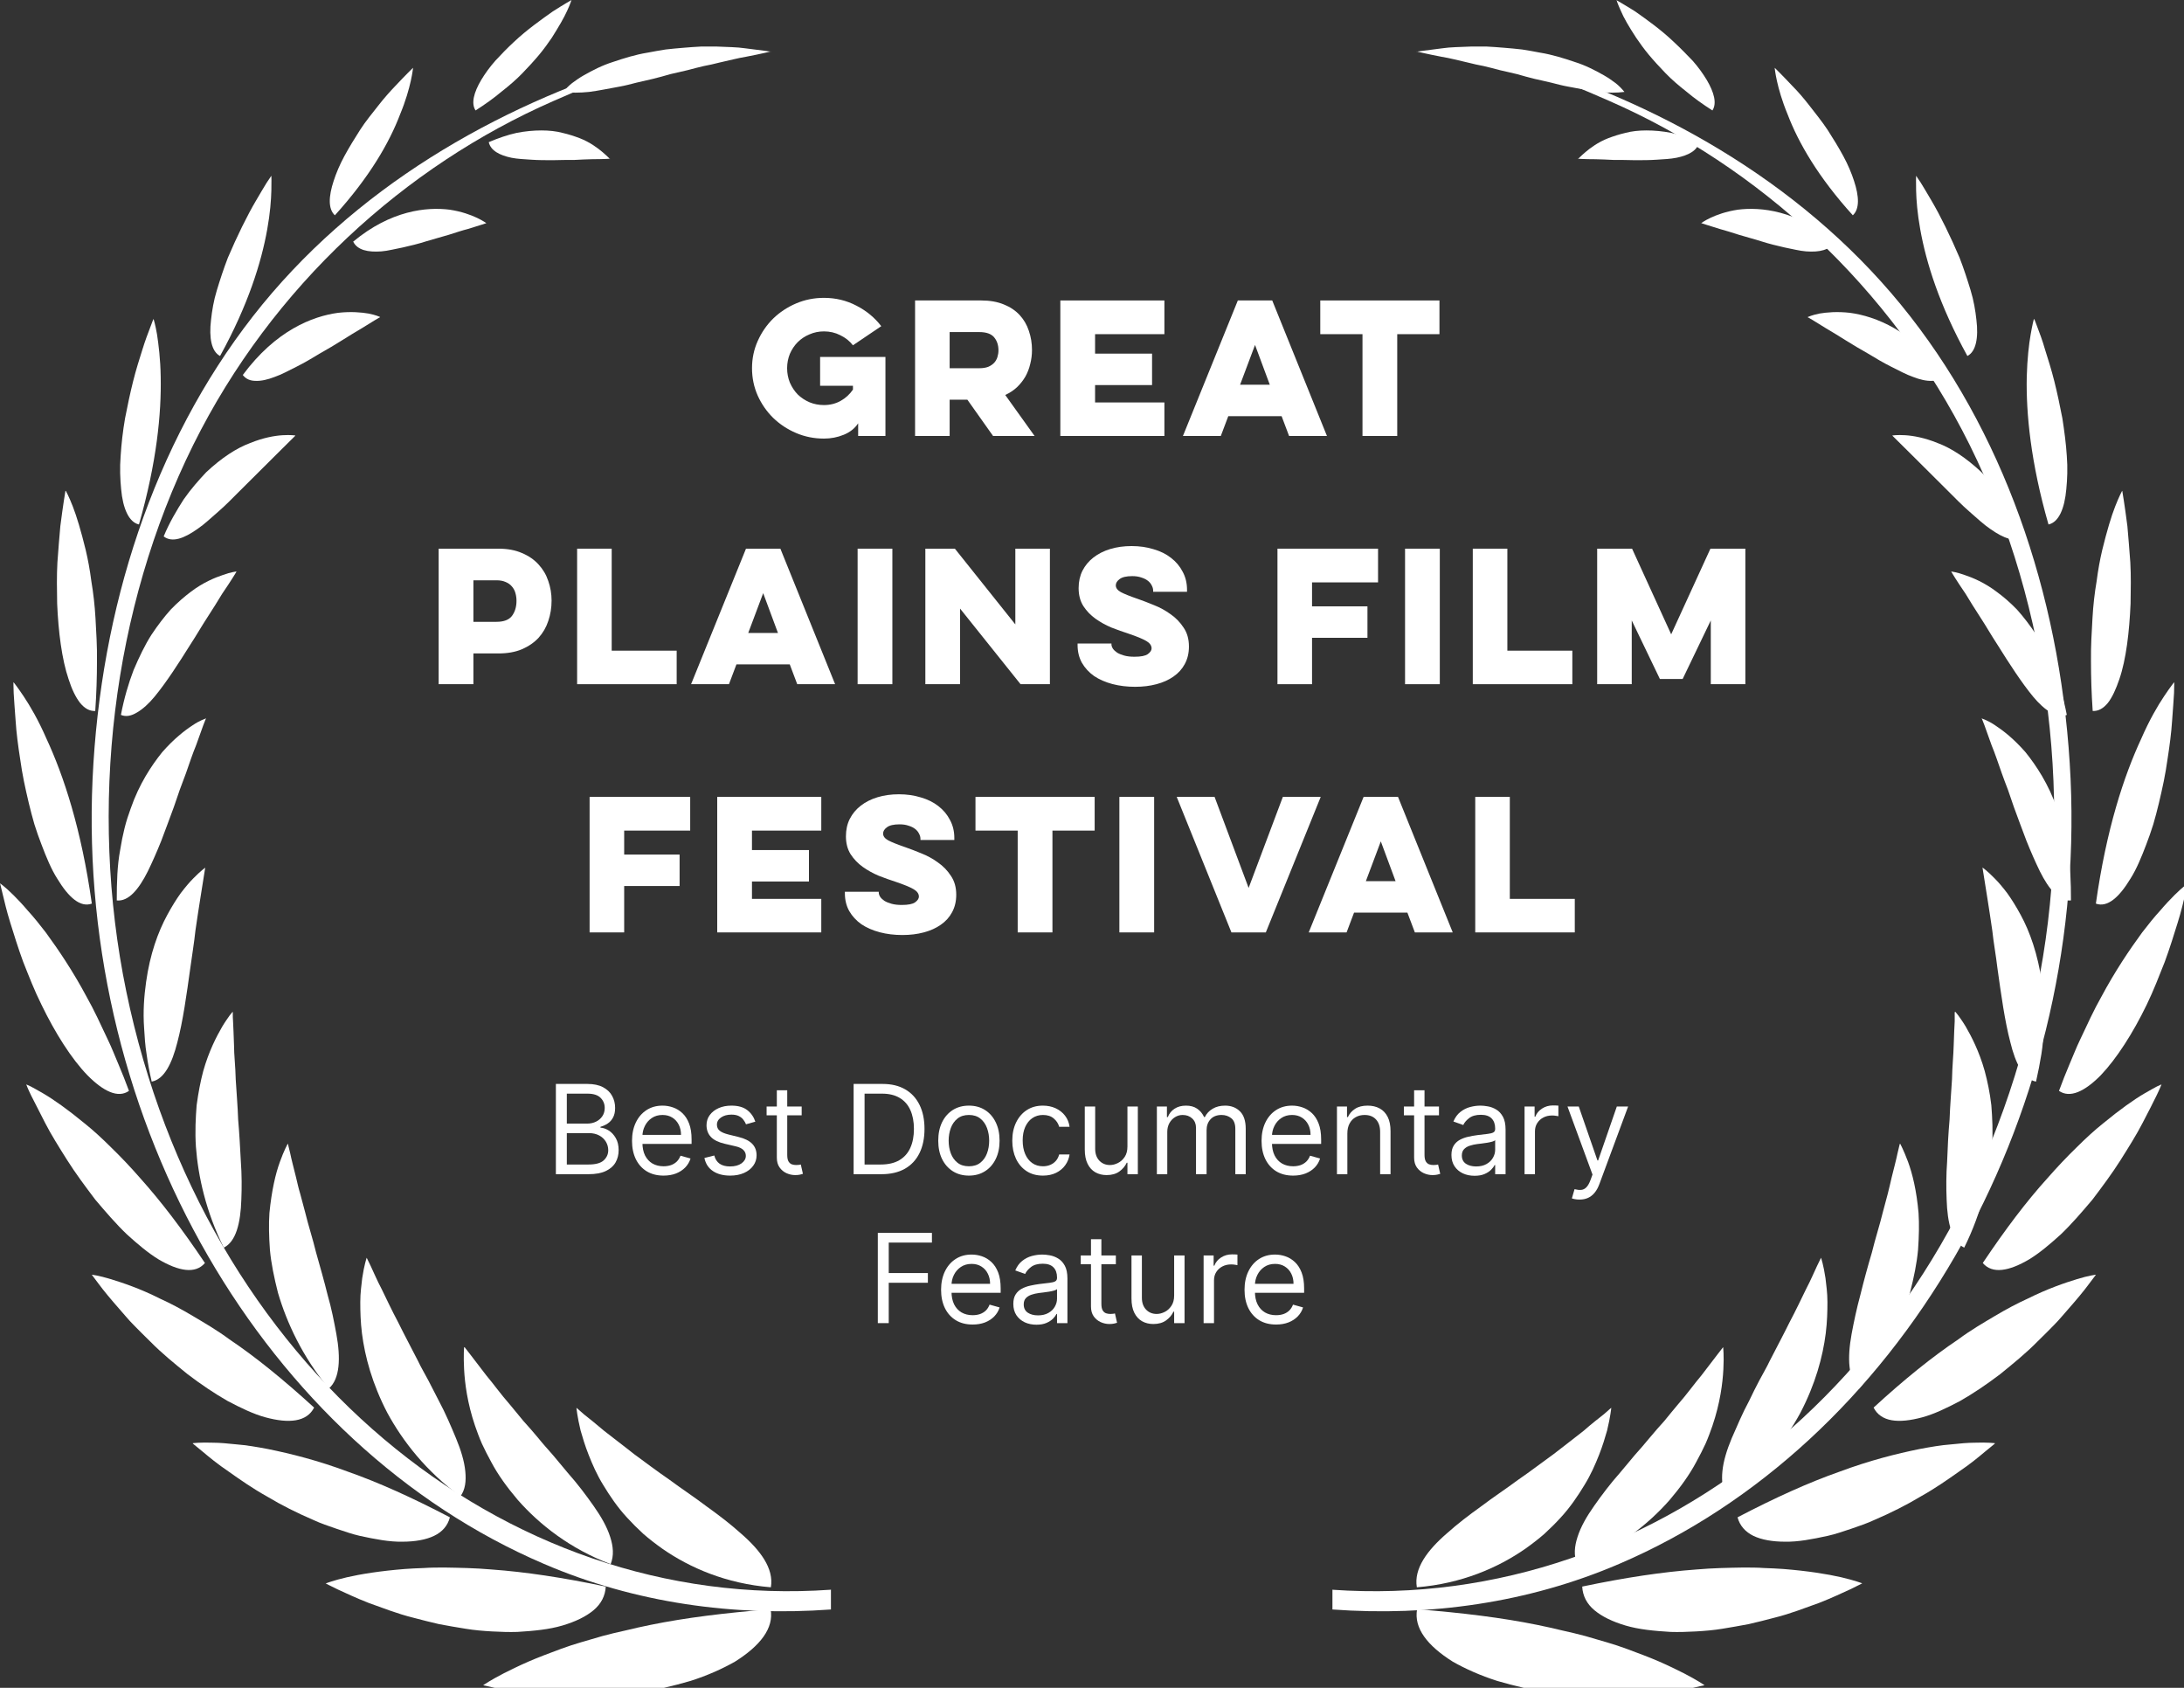 <svg width="88" height="68" viewBox="0 0 88 68" fill="none" xmlns="http://www.w3.org/2000/svg">
<rect x="0" y="0" width="88" height="68" fill="#333333" stroke="none"/>
<g clip-path="url(#clip0_237_19491)">
<path d="M33.471 64.047C20.195 64.981 8.188 54.951 5.088 39.941C3.562 32.554 4.517 24.519 7.785 17.927C10.973 11.503 16.347 6.68 22.282 4.077C23.354 3.605 24.456 3.143 25.559 2.8C25.992 2.662 26.248 2.357 25.815 2.495C20.008 4.293 14.231 7.564 10.186 12.75C6.18 17.888 4.045 24.519 3.73 31.385C3.1 45.265 10.698 58.203 21.917 63.006C25.598 64.588 29.574 65.128 33.481 64.843V64.037L33.471 64.047Z" fill="white"/>
<path d="M19.477 67.898C19.477 67.898 19.664 67.937 20.009 68.016C20.353 68.075 20.845 68.153 21.416 68.222C21.997 68.291 22.676 68.33 23.404 68.34C24.132 68.32 24.89 68.311 25.648 68.193C26.396 68.104 27.144 67.918 27.823 67.721C28.502 67.505 29.112 67.23 29.614 66.945C30.628 66.307 31.189 65.6 31.051 64.833C29.201 64.981 27.616 65.177 26.219 65.462C25.874 65.531 25.53 65.609 25.205 65.688C24.88 65.757 24.565 65.835 24.27 65.914C23.67 66.091 23.119 66.238 22.617 66.425C22.115 66.611 21.672 66.778 21.288 66.945C20.904 67.112 20.57 67.279 20.294 67.417C19.762 67.692 19.477 67.888 19.477 67.888V67.898Z" fill="white"/>
<path d="M13.12 63.792C13.12 63.792 13.287 63.88 13.592 64.028C13.897 64.165 14.32 64.371 14.852 64.578C15.383 64.764 15.984 65.01 16.663 65.177C16.997 65.265 17.342 65.354 17.686 65.432C18.041 65.501 18.395 65.56 18.759 65.619C19.113 65.678 19.468 65.707 19.822 65.727C20.176 65.747 20.521 65.757 20.845 65.747C21.515 65.707 22.125 65.648 22.656 65.491C23.188 65.334 23.611 65.128 23.916 64.873C24.221 64.617 24.388 64.293 24.408 63.92C22.676 63.556 21.17 63.33 19.812 63.232C19.143 63.173 18.503 63.163 17.922 63.153C17.627 63.153 17.352 63.153 17.076 63.173C16.8 63.183 16.554 63.193 16.308 63.212C15.314 63.291 14.527 63.419 13.976 63.546C13.425 63.674 13.13 63.792 13.13 63.792H13.12Z" fill="white"/>
<path d="M7.775 58.163C7.775 58.163 7.913 58.281 8.169 58.487C8.415 58.694 8.769 58.988 9.222 59.293C9.665 59.607 10.186 59.971 10.767 60.295C11.338 60.639 11.968 60.953 12.607 61.228C12.922 61.376 13.247 61.483 13.562 61.592C13.887 61.7 14.192 61.808 14.497 61.877C15.127 62.014 15.688 62.122 16.209 62.112C16.721 62.112 17.164 62.034 17.489 61.877C17.823 61.719 18.04 61.464 18.128 61.13C16.603 60.334 15.255 59.725 14.024 59.293C12.814 58.841 11.722 58.566 10.796 58.379C10.334 58.291 9.92 58.222 9.546 58.193C9.172 58.154 8.858 58.124 8.592 58.124C8.06 58.104 7.765 58.144 7.765 58.144L7.775 58.163Z" fill="white"/>
<path d="M3.691 51.346C3.691 51.346 3.799 51.493 3.986 51.739C4.173 51.994 4.459 52.338 4.813 52.741C4.99 52.937 5.167 53.163 5.384 53.379C5.59 53.596 5.817 53.812 6.053 54.047C6.506 54.509 7.037 54.941 7.559 55.364C8.1 55.776 8.641 56.14 9.173 56.444C9.714 56.729 10.226 56.975 10.698 57.102C11.643 57.358 12.361 57.289 12.657 56.709C11.407 55.57 10.295 54.666 9.242 53.959C8.74 53.586 8.228 53.291 7.765 53.016C7.303 52.741 6.86 52.505 6.447 52.319C5.649 51.916 4.941 51.68 4.459 51.533C3.976 51.385 3.701 51.356 3.701 51.356L3.691 51.346Z" fill="white"/>
<path d="M1.053 43.684C1.053 43.684 1.073 43.723 1.102 43.802C1.132 43.87 1.181 43.988 1.25 44.126C1.388 44.401 1.585 44.784 1.821 45.246C2.057 45.707 2.372 46.208 2.707 46.739C3.041 47.269 3.445 47.81 3.838 48.33C4.262 48.831 4.685 49.322 5.118 49.735C5.561 50.138 5.984 50.491 6.387 50.737C7.204 51.218 7.874 51.336 8.257 50.884C7.342 49.519 6.486 48.399 5.659 47.476C5.256 47.014 4.862 46.601 4.478 46.228C4.104 45.855 3.75 45.531 3.405 45.256C2.726 44.696 2.155 44.293 1.732 44.047C1.516 43.92 1.348 43.831 1.24 43.772C1.122 43.713 1.063 43.694 1.063 43.694L1.053 43.684Z" fill="white"/>
<path d="M7.61105e-05 35.58C7.61105e-05 35.58 0.039 35.737 0.108 36.022C0.177 36.307 0.266 36.7 0.413 37.171C0.561 37.643 0.728 38.193 0.935 38.753C1.161 39.322 1.388 39.912 1.673 40.481C2.224 41.621 2.884 42.662 3.523 43.32C4.173 43.978 4.763 44.254 5.197 43.949C5.059 43.576 4.921 43.222 4.773 42.878C4.626 42.535 4.498 42.2 4.35 41.896C4.055 41.267 3.789 40.688 3.494 40.167C2.933 39.116 2.352 38.261 1.85 37.574C1.594 37.24 1.348 36.935 1.122 36.69C0.906 36.434 0.709 36.228 0.541 36.061C0.207 35.727 -0.01 35.58 -0.01 35.58H7.61105e-05Z" fill="white"/>
<path d="M0.541 27.485C0.541 27.485 0.541 27.642 0.551 27.918C0.571 28.193 0.59 28.576 0.63 29.047C0.659 29.509 0.728 30.049 0.817 30.609C0.856 30.894 0.905 31.179 0.964 31.474C1.023 31.768 1.092 32.063 1.161 32.358C1.23 32.652 1.309 32.937 1.387 33.212C1.476 33.497 1.574 33.772 1.673 34.028C1.87 34.548 2.066 35.02 2.303 35.393C2.765 36.159 3.238 36.572 3.7 36.405C3.277 33.399 2.568 31.257 1.87 29.755C1.545 29.008 1.21 28.438 0.954 28.055C0.826 27.868 0.728 27.721 0.659 27.633C0.59 27.534 0.551 27.495 0.551 27.495L0.541 27.485Z" fill="white"/>
<path d="M2.637 19.774C2.637 19.774 2.539 20.344 2.431 21.198C2.391 21.631 2.352 22.132 2.313 22.662C2.283 23.192 2.293 23.762 2.303 24.322C2.352 25.452 2.49 26.562 2.765 27.367C2.893 27.77 3.051 28.094 3.228 28.32C3.415 28.546 3.612 28.654 3.838 28.644C3.887 27.937 3.907 27.269 3.907 26.65C3.917 26.031 3.877 25.452 3.848 24.912C3.818 24.381 3.759 23.88 3.681 23.419C3.622 22.957 3.543 22.534 3.454 22.161C3.267 21.395 3.09 20.805 2.933 20.403C2.775 20 2.657 19.784 2.657 19.784L2.637 19.774Z" fill="white"/>
<path d="M6.18 12.859C6.18 12.859 6.131 12.976 6.052 13.193C5.973 13.399 5.855 13.703 5.737 14.086C5.619 14.46 5.481 14.892 5.363 15.364C5.245 15.835 5.137 16.346 5.038 16.857C4.95 17.367 4.891 17.888 4.861 18.369C4.822 18.851 4.842 19.312 4.881 19.705C4.95 20.491 5.196 21.041 5.599 21.13C6.318 18.625 6.505 16.65 6.475 15.187C6.465 14.46 6.387 13.87 6.328 13.477C6.259 13.075 6.19 12.859 6.19 12.859H6.18Z" fill="white"/>
<path d="M10.924 7.092C10.924 7.092 10.865 7.191 10.747 7.358C10.639 7.534 10.491 7.78 10.314 8.085C9.96 8.684 9.546 9.529 9.182 10.383C9.015 10.815 8.867 11.267 8.739 11.69C8.611 12.102 8.542 12.525 8.503 12.888C8.415 13.615 8.523 14.165 8.867 14.342C9.999 12.289 10.53 10.57 10.767 9.244C10.885 8.595 10.924 8.055 10.934 7.672C10.944 7.299 10.934 7.092 10.934 7.092H10.924Z" fill="white"/>
<path d="M16.643 2.731C16.643 2.731 16.347 3.016 15.924 3.468C15.717 3.684 15.471 3.959 15.235 4.263C14.999 4.568 14.733 4.882 14.507 5.236C14.281 5.589 14.064 5.943 13.877 6.287C13.69 6.631 13.542 6.984 13.444 7.289C13.237 7.918 13.218 8.418 13.493 8.674C14.891 7.132 15.688 5.747 16.121 4.607C16.574 3.517 16.643 2.731 16.643 2.731Z" fill="white"/>
<path d="M23.03 -3.43192e-06C23.03 -3.43192e-06 22.715 0.177 22.272 0.462C21.829 0.776 21.239 1.189 20.707 1.69C20.442 1.935 20.186 2.2 19.959 2.446C19.733 2.701 19.536 2.976 19.389 3.222C19.093 3.723 18.975 4.165 19.162 4.45C19.546 4.204 19.891 3.959 20.206 3.694C20.52 3.448 20.806 3.202 21.052 2.947C21.298 2.692 21.524 2.446 21.721 2.21C21.918 1.974 22.085 1.739 22.233 1.523C22.518 1.071 22.725 0.717 22.853 0.432C22.981 0.157 23.03 -0.01 23.03 -0.01V-3.43192e-06Z" fill="white"/>
<path d="M23.217 56.709C23.217 56.709 23.325 56.798 23.522 56.975C23.719 57.132 23.994 57.348 24.339 57.643C24.683 57.918 25.097 58.222 25.539 58.576C25.982 58.9 26.474 59.273 26.976 59.617C27.478 59.99 27.99 60.324 28.482 60.698C28.974 61.051 29.437 61.405 29.84 61.768C30.637 62.456 31.189 63.193 31.061 63.949C29.26 63.802 27.793 63.163 26.691 62.397C26.415 62.201 26.16 62.004 25.923 61.798C25.687 61.582 25.471 61.366 25.274 61.15C24.88 60.727 24.565 60.256 24.309 59.833C24.053 59.421 23.866 58.988 23.719 58.615C23.571 58.242 23.473 57.908 23.394 57.633C23.256 57.063 23.227 56.719 23.227 56.719L23.217 56.709Z" fill="white"/>
<path d="M18.719 54.273C18.719 54.273 19.064 54.715 19.595 55.413C19.871 55.737 20.176 56.169 20.54 56.582C20.717 56.798 20.894 57.014 21.091 57.25C21.288 57.466 21.485 57.692 21.682 57.928C21.878 58.173 22.075 58.389 22.282 58.625C22.479 58.861 22.676 59.096 22.872 59.332C23.266 59.774 23.62 60.246 23.916 60.668C24.221 61.1 24.457 61.513 24.585 61.916C24.713 62.309 24.742 62.672 24.605 63.016C22.971 62.397 21.741 61.425 20.865 60.432C20.432 59.922 20.068 59.421 19.792 58.9C19.654 58.645 19.526 58.399 19.418 58.163C19.31 57.918 19.221 57.672 19.142 57.446C18.828 56.523 18.729 55.717 18.7 55.167C18.67 54.607 18.7 54.283 18.7 54.283L18.719 54.273Z" fill="white"/>
<path d="M14.773 50.668C14.773 50.668 14.832 50.796 14.94 51.012C15.048 51.238 15.186 51.572 15.383 51.945C15.57 52.328 15.786 52.79 16.042 53.271C16.288 53.772 16.564 54.283 16.839 54.823C16.967 55.098 17.125 55.354 17.262 55.619C17.4 55.884 17.538 56.149 17.676 56.424C17.951 56.935 18.178 57.475 18.375 57.947C18.571 58.419 18.709 58.87 18.748 59.273C18.788 59.676 18.748 60.01 18.552 60.285C17.174 59.283 16.229 58.065 15.609 56.925C14.999 55.756 14.704 54.656 14.585 53.723C14.526 53.252 14.517 52.829 14.517 52.456C14.517 52.083 14.566 51.758 14.595 51.493C14.674 50.963 14.773 50.678 14.773 50.678V50.668Z" fill="white"/>
<path d="M11.604 46.09C11.604 46.09 11.633 46.228 11.693 46.464C11.742 46.709 11.83 47.033 11.929 47.436C11.978 47.642 12.027 47.868 12.096 48.094C12.155 48.32 12.224 48.576 12.293 48.831C12.421 49.362 12.598 49.892 12.736 50.462C12.893 51.022 13.061 51.601 13.198 52.161C13.356 52.702 13.464 53.261 13.553 53.743C13.73 54.715 13.7 55.55 13.248 55.943C12.185 54.656 11.555 53.291 11.2 52.083C11.043 51.464 10.925 50.894 10.876 50.354C10.836 49.804 10.826 49.312 10.856 48.87C10.945 47.967 11.102 47.289 11.279 46.807C11.447 46.336 11.594 46.081 11.594 46.081L11.604 46.09Z" fill="white"/>
<path d="M9.38 40.776C9.38 40.776 9.38 40.815 9.38 40.874C9.38 40.933 9.38 41.031 9.39 41.139C9.399 41.375 9.419 41.699 9.429 42.102C9.429 42.505 9.488 42.967 9.498 43.487C9.527 43.998 9.577 44.538 9.596 45.108C9.645 45.658 9.675 46.238 9.704 46.788C9.744 47.328 9.744 47.858 9.724 48.33C9.695 49.273 9.508 50.029 9.016 50.265C8.297 48.811 7.982 47.397 7.894 46.198C7.854 45.589 7.884 45.029 7.923 44.529C7.992 44.018 8.081 43.556 8.189 43.153C8.415 42.348 8.73 41.748 8.957 41.356C9.075 41.159 9.183 41.012 9.252 40.913C9.33 40.815 9.37 40.766 9.37 40.766L9.38 40.776Z" fill="white"/>
<path d="M8.268 34.961C8.268 34.961 8.189 35.442 8.071 36.199C8.012 36.572 7.943 37.014 7.874 37.495C7.825 37.967 7.736 38.497 7.667 39.008C7.52 40.059 7.372 41.14 7.146 41.994C6.929 42.849 6.614 43.487 6.112 43.576C6.024 43.193 5.955 42.829 5.906 42.466C5.847 42.112 5.827 41.758 5.807 41.424C5.758 40.757 5.807 40.128 5.886 39.568C6.043 38.438 6.368 37.544 6.742 36.857C6.929 36.513 7.106 36.228 7.284 35.982C7.471 35.737 7.638 35.54 7.785 35.393C8.081 35.088 8.278 34.951 8.278 34.951L8.268 34.961Z" fill="white"/>
<path d="M8.307 28.929C8.307 28.929 8.257 29.037 8.189 29.224C8.12 29.411 8.021 29.686 7.903 30.02C7.765 30.354 7.637 30.737 7.49 31.159C7.411 31.375 7.332 31.591 7.244 31.817C7.165 32.043 7.086 32.269 7.008 32.505C6.84 32.957 6.673 33.419 6.496 33.88C6.319 34.322 6.132 34.745 5.954 35.108C5.59 35.835 5.177 36.326 4.705 36.277C4.705 35.54 4.724 34.862 4.842 34.244C4.892 33.929 4.951 33.635 5.02 33.36C5.088 33.084 5.177 32.819 5.266 32.574C5.61 31.582 6.102 30.845 6.535 30.305C7.008 29.764 7.441 29.43 7.756 29.224C7.913 29.116 8.051 29.047 8.139 29.008C8.228 28.969 8.287 28.949 8.287 28.949L8.307 28.929Z" fill="white"/>
<path d="M9.527 23.035C9.527 23.035 9.311 23.399 8.947 23.929C8.779 24.204 8.582 24.529 8.356 24.872C8.13 25.216 7.913 25.599 7.667 25.973C7.195 26.729 6.693 27.505 6.23 28.065C5.994 28.35 5.758 28.566 5.522 28.703C5.295 28.841 5.079 28.89 4.872 28.802C5 28.134 5.177 27.534 5.384 26.994C5.61 26.464 5.837 25.992 6.092 25.589C6.358 25.187 6.624 24.843 6.88 24.558C7.155 24.273 7.431 24.037 7.677 23.851C8.179 23.468 8.661 23.271 8.986 23.163C9.311 23.045 9.517 23.026 9.517 23.026L9.527 23.035Z" fill="white"/>
<path d="M11.899 17.554C11.899 17.554 10.856 18.585 9.665 19.774C9.38 20.059 9.095 20.354 8.799 20.609C8.504 20.864 8.238 21.12 7.963 21.306C7.421 21.69 6.939 21.876 6.595 21.611C6.831 21.041 7.126 20.55 7.402 20.118C7.697 19.695 8.012 19.342 8.307 19.027C8.937 18.438 9.528 18.055 10.079 17.849C10.61 17.633 11.063 17.554 11.388 17.534C11.712 17.515 11.899 17.544 11.899 17.544V17.554Z" fill="white"/>
<path d="M15.314 12.78C15.314 12.78 15.236 12.819 15.108 12.898C14.98 12.976 14.793 13.094 14.566 13.232C14.104 13.497 13.523 13.89 12.883 14.244C12.578 14.43 12.263 14.617 11.948 14.774C11.633 14.931 11.348 15.088 11.063 15.187C10.787 15.295 10.521 15.354 10.305 15.344C10.088 15.344 9.911 15.275 9.783 15.108C11.112 13.31 12.598 12.741 13.621 12.603C14.143 12.544 14.566 12.584 14.852 12.633C15.147 12.691 15.314 12.77 15.314 12.77V12.78Z" fill="white"/>
<path d="M19.605 8.988C19.605 8.988 19.31 9.086 18.857 9.224C18.621 9.283 18.365 9.371 18.08 9.46C17.794 9.548 17.479 9.627 17.164 9.725C16.859 9.823 16.534 9.902 16.229 9.97C15.914 10.029 15.629 10.108 15.363 10.128C14.832 10.167 14.399 10.079 14.231 9.735C15.747 8.477 17.184 8.33 18.119 8.448C19.083 8.595 19.605 8.998 19.605 8.998V8.988Z" fill="white"/>
<path d="M24.575 6.395C24.575 6.395 24.289 6.414 23.866 6.414C23.65 6.414 23.404 6.434 23.138 6.444C22.872 6.444 22.567 6.444 22.282 6.454C21.986 6.454 21.691 6.454 21.406 6.434C21.12 6.414 20.855 6.405 20.609 6.356C20.136 6.257 19.772 6.071 19.693 5.727C20.087 5.56 20.461 5.432 20.815 5.354C21.17 5.285 21.504 5.255 21.819 5.255C22.124 5.255 22.41 5.285 22.666 5.354C22.921 5.412 23.158 5.491 23.364 5.57C23.768 5.727 24.083 5.963 24.28 6.13C24.476 6.297 24.585 6.414 24.585 6.414L24.575 6.395Z" fill="white"/>
<path d="M31.07 2.082C31.07 2.082 30.667 2.023 30.017 1.945C29.692 1.896 29.318 1.896 28.895 1.876C28.679 1.876 28.462 1.876 28.236 1.876C28.009 1.886 27.773 1.906 27.537 1.925C27.301 1.945 27.055 1.965 26.819 1.994C26.582 2.033 26.336 2.073 26.09 2.122C25.608 2.2 25.136 2.348 24.703 2.495C24.26 2.633 23.866 2.839 23.521 3.035C23.344 3.134 23.197 3.242 23.049 3.35C22.911 3.458 22.793 3.585 22.695 3.703C23 3.743 23.354 3.743 23.738 3.703C24.122 3.654 24.535 3.566 24.978 3.487C25.195 3.448 25.421 3.389 25.647 3.33C25.874 3.281 26.1 3.222 26.326 3.173C26.553 3.114 26.789 3.055 27.015 2.986C27.242 2.937 27.468 2.878 27.694 2.829C27.921 2.77 28.137 2.711 28.354 2.662C28.57 2.623 28.777 2.574 28.974 2.524C29.377 2.436 29.741 2.338 30.047 2.289C30.667 2.171 31.06 2.073 31.06 2.073L31.07 2.082Z" fill="white"/>
<path d="M53.678 64.047C66.955 64.981 78.962 54.951 82.062 39.941C83.587 32.554 82.633 24.519 79.365 17.927C76.176 11.503 70.803 6.68 64.868 4.077C63.795 3.605 62.693 3.143 61.591 2.8C61.158 2.662 60.902 2.358 61.345 2.495C67.152 4.293 72.929 7.564 76.974 12.751C80.979 17.888 83.115 24.519 83.43 31.385C84.06 45.265 76.462 58.203 65.242 63.006C61.562 64.588 57.585 65.128 53.688 64.843V64.038L53.678 64.047Z" fill="white"/>
<path d="M68.673 67.898C68.673 67.898 68.476 67.937 68.141 68.016C67.797 68.075 67.314 68.153 66.734 68.222C66.153 68.291 65.464 68.33 64.746 68.34C64.017 68.32 63.26 68.311 62.502 68.193C61.754 68.104 61.006 67.918 60.327 67.721C59.648 67.505 59.038 67.23 58.536 66.945C57.522 66.307 56.961 65.6 57.099 64.833C58.949 64.981 60.533 65.177 61.931 65.462C62.276 65.531 62.62 65.609 62.945 65.688C63.27 65.757 63.575 65.835 63.88 65.914C64.48 66.091 65.031 66.238 65.533 66.425C66.035 66.611 66.478 66.778 66.862 66.945C67.246 67.112 67.58 67.279 67.856 67.417C68.387 67.692 68.673 67.888 68.673 67.888V67.898Z" fill="white"/>
<path d="M75.03 63.792C75.03 63.792 74.863 63.88 74.558 64.028C74.253 64.165 73.829 64.371 73.298 64.578C72.766 64.764 72.166 65.01 71.487 65.177C71.153 65.265 70.808 65.354 70.463 65.432C70.109 65.501 69.755 65.56 69.401 65.619C69.046 65.678 68.692 65.707 68.338 65.727C67.983 65.747 67.639 65.757 67.314 65.747C66.645 65.707 66.035 65.648 65.503 65.491C64.972 65.334 64.549 65.128 64.244 64.873C63.938 64.617 63.771 64.293 63.752 63.92C65.484 63.556 66.999 63.33 68.348 63.232C69.017 63.173 69.656 63.163 70.237 63.153C70.532 63.153 70.808 63.153 71.084 63.173C71.359 63.183 71.605 63.193 71.861 63.212C72.855 63.291 73.642 63.419 74.194 63.546C74.745 63.674 75.04 63.792 75.04 63.792H75.03Z" fill="white"/>
<path d="M80.374 58.163C80.374 58.163 80.236 58.281 79.98 58.487C79.734 58.694 79.38 58.988 78.927 59.293C78.484 59.607 77.963 59.971 77.382 60.295C76.811 60.639 76.181 60.953 75.542 61.228C75.227 61.376 74.902 61.483 74.587 61.592C74.262 61.7 73.957 61.808 73.642 61.877C73.013 62.014 72.451 62.122 71.93 62.112C71.418 62.112 70.975 62.034 70.65 61.877C70.326 61.719 70.099 61.464 70.011 61.13C71.536 60.334 72.885 59.725 74.115 59.293C75.325 58.841 76.418 58.566 77.343 58.379C77.805 58.291 78.219 58.222 78.603 58.193C78.977 58.154 79.291 58.124 79.557 58.124C80.089 58.104 80.384 58.144 80.384 58.144L80.374 58.163Z" fill="white"/>
<path d="M84.459 51.346C84.459 51.346 84.35 51.493 84.163 51.739C83.976 51.994 83.691 52.338 83.337 52.741C83.159 52.937 82.982 53.163 82.766 53.379C82.559 53.596 82.333 53.812 82.097 54.047C81.644 54.509 81.112 54.941 80.591 55.364C80.049 55.776 79.508 56.14 78.977 56.444C78.435 56.729 77.924 56.975 77.451 57.102C76.496 57.358 75.788 57.289 75.493 56.709C76.733 55.57 77.855 54.666 78.908 53.959C79.41 53.586 79.921 53.291 80.384 53.016C80.847 52.741 81.29 52.505 81.703 52.319C82.51 51.916 83.209 51.68 83.691 51.533C84.173 51.385 84.449 51.356 84.449 51.356L84.459 51.346Z" fill="white"/>
<path d="M87.096 43.684C87.096 43.684 87.077 43.723 87.047 43.802C87.017 43.87 86.968 43.988 86.899 44.126C86.762 44.401 86.575 44.784 86.329 45.246C86.092 45.707 85.777 46.208 85.443 46.739C85.108 47.269 84.705 47.81 84.311 48.33C83.888 48.831 83.465 49.322 83.032 49.735C82.589 50.138 82.165 50.491 81.762 50.737C80.945 51.218 80.276 51.336 79.892 50.884C80.807 49.519 81.654 48.399 82.49 47.476C82.894 47.014 83.287 46.601 83.671 46.228C84.045 45.855 84.4 45.531 84.744 45.256C85.423 44.696 85.994 44.293 86.417 44.047C86.634 43.92 86.801 43.831 86.909 43.772C87.027 43.713 87.086 43.694 87.086 43.694L87.096 43.684Z" fill="white"/>
<path d="M88.15 35.58C88.15 35.58 88.11 35.737 88.051 36.022C87.982 36.307 87.894 36.7 87.746 37.171C87.598 37.643 87.431 38.193 87.224 38.753C86.998 39.322 86.772 39.912 86.496 40.481C85.945 41.621 85.276 42.662 84.646 43.32C83.996 43.978 83.406 44.254 82.963 43.949C83.101 43.576 83.239 43.222 83.386 42.878C83.534 42.535 83.662 42.2 83.809 41.896C84.105 41.267 84.37 40.688 84.665 40.167C85.227 39.116 85.807 38.261 86.309 37.574C86.565 37.24 86.811 36.935 87.037 36.69C87.254 36.434 87.451 36.228 87.618 36.061C87.953 35.727 88.169 35.58 88.169 35.58H88.15Z" fill="white"/>
<path d="M87.608 27.485C87.608 27.485 87.608 27.642 87.599 27.918C87.579 28.193 87.559 28.576 87.52 29.047C87.49 29.509 87.421 30.049 87.333 30.609C87.293 30.894 87.244 31.179 87.185 31.474C87.126 31.768 87.057 32.063 86.988 32.358C86.919 32.652 86.841 32.937 86.762 33.212C86.673 33.497 86.575 33.772 86.477 34.028C86.28 34.548 86.083 35.02 85.847 35.393C85.384 36.159 84.912 36.572 84.449 36.405C84.872 33.399 85.581 31.257 86.28 29.755C86.605 29.008 86.939 28.438 87.195 28.055C87.323 27.868 87.421 27.721 87.49 27.633C87.559 27.534 87.599 27.495 87.599 27.495L87.608 27.485Z" fill="white"/>
<path d="M85.512 19.774C85.512 19.774 85.611 20.344 85.719 21.198C85.758 21.631 85.798 22.132 85.837 22.662C85.867 23.192 85.857 23.762 85.847 24.322C85.798 25.452 85.67 26.562 85.394 27.367C85.256 27.77 85.109 28.094 84.932 28.32C84.745 28.546 84.548 28.654 84.321 28.644C84.272 27.937 84.252 27.269 84.252 26.65C84.243 26.031 84.282 25.452 84.312 24.912C84.341 24.381 84.4 23.88 84.479 23.419C84.538 22.957 84.617 22.534 84.705 22.161C84.892 21.395 85.069 20.805 85.227 20.403C85.384 20 85.502 19.784 85.502 19.784L85.512 19.774Z" fill="white"/>
<path d="M81.969 12.859C81.969 12.859 82.018 12.976 82.097 13.193C82.175 13.399 82.293 13.703 82.402 14.086C82.52 14.46 82.658 14.892 82.776 15.364C82.894 15.835 83.002 16.346 83.1 16.857C83.179 17.367 83.248 17.888 83.278 18.369C83.317 18.851 83.297 19.312 83.258 19.705C83.189 20.491 82.953 21.041 82.54 21.13C81.821 18.625 81.634 16.65 81.664 15.187C81.683 14.46 81.752 13.87 81.821 13.477C81.89 13.075 81.949 12.859 81.949 12.859H81.969Z" fill="white"/>
<path d="M77.215 7.092C77.215 7.092 77.274 7.191 77.392 7.358C77.501 7.534 77.648 7.78 77.826 8.085C78.18 8.684 78.593 9.529 78.957 10.383C79.125 10.815 79.272 11.267 79.4 11.69C79.528 12.102 79.597 12.525 79.636 12.888C79.725 13.615 79.617 14.165 79.272 14.342C78.141 12.289 77.609 10.57 77.373 9.244C77.255 8.595 77.215 8.055 77.206 7.672C77.196 7.299 77.206 7.092 77.206 7.092H77.215Z" fill="white"/>
<path d="M71.507 2.731C71.507 2.731 71.802 3.016 72.225 3.468C72.442 3.684 72.678 3.959 72.914 4.263C73.15 4.568 73.406 4.882 73.642 5.236C73.869 5.589 74.085 5.943 74.272 6.287C74.459 6.631 74.607 6.984 74.705 7.289C74.912 7.918 74.932 8.418 74.656 8.674C73.259 7.132 72.462 5.747 72.028 4.607C71.576 3.517 71.507 2.731 71.507 2.731Z" fill="white"/>
<path d="M65.12 -3.43192e-06C65.12 -3.43192e-06 65.435 0.177 65.888 0.462C66.331 0.776 66.921 1.189 67.443 1.69C67.709 1.935 67.964 2.2 68.201 2.446C68.427 2.701 68.624 2.976 68.771 3.222C69.067 3.723 69.185 4.165 68.998 4.45C68.614 4.204 68.269 3.959 67.954 3.694C67.64 3.448 67.354 3.202 67.108 2.947C66.862 2.692 66.636 2.446 66.439 2.21C66.242 1.974 66.075 1.739 65.927 1.523C65.632 1.071 65.425 0.717 65.307 0.432C65.179 0.157 65.13 -0.01 65.13 -0.01L65.12 -3.43192e-06Z" fill="white"/>
<path d="M64.933 56.709C64.933 56.709 64.824 56.798 64.627 56.975C64.431 57.132 64.145 57.348 63.811 57.643C63.466 57.918 63.063 58.222 62.61 58.576C62.157 58.9 61.675 59.273 61.173 59.617C60.671 59.99 60.159 60.324 59.667 60.698C59.175 61.051 58.713 61.405 58.309 61.768C57.512 62.456 56.961 63.193 57.089 63.949C58.89 63.802 60.356 63.163 61.459 62.397C61.734 62.201 61.99 62.004 62.226 61.798C62.462 61.582 62.679 61.366 62.876 61.15C63.269 60.727 63.584 60.256 63.84 59.833C64.096 59.421 64.283 58.989 64.431 58.615C64.578 58.242 64.677 57.908 64.755 57.633C64.893 57.063 64.923 56.719 64.923 56.719L64.933 56.709Z" fill="white"/>
<path d="M69.431 54.273C69.431 54.273 69.086 54.715 68.555 55.413C68.279 55.737 67.974 56.169 67.61 56.582C67.433 56.798 67.246 57.014 67.059 57.25C66.862 57.466 66.665 57.692 66.468 57.928C66.271 58.173 66.075 58.389 65.868 58.625C65.671 58.861 65.474 59.096 65.277 59.332C64.884 59.774 64.529 60.246 64.234 60.668C63.929 61.1 63.693 61.513 63.565 61.916C63.437 62.309 63.407 62.672 63.545 63.016C65.179 62.397 66.399 61.425 67.275 60.432C67.708 59.922 68.072 59.421 68.348 58.9C68.486 58.645 68.614 58.399 68.722 58.163C68.83 57.918 68.919 57.672 68.998 57.446C69.312 56.523 69.411 55.717 69.44 55.167C69.47 54.607 69.431 54.283 69.431 54.283V54.273Z" fill="white"/>
<path d="M73.377 50.668C73.377 50.668 73.318 50.796 73.21 51.012C73.101 51.238 72.964 51.572 72.767 51.945C72.58 52.328 72.363 52.79 72.107 53.271C71.861 53.772 71.586 54.283 71.31 54.823C71.182 55.098 71.025 55.354 70.887 55.619C70.749 55.884 70.612 56.149 70.484 56.425C70.208 56.935 69.982 57.476 69.775 57.947C69.578 58.419 69.44 58.87 69.401 59.273C69.362 59.676 69.401 60.01 69.598 60.285C70.976 59.283 71.92 58.065 72.54 56.925C73.151 55.757 73.446 54.656 73.564 53.723C73.623 53.252 73.633 52.829 73.633 52.456C73.633 52.083 73.584 51.758 73.554 51.493C73.475 50.963 73.377 50.678 73.377 50.678V50.668Z" fill="white"/>
<path d="M76.546 46.09C76.546 46.09 76.516 46.228 76.457 46.464C76.408 46.709 76.32 47.033 76.221 47.436C76.172 47.643 76.123 47.868 76.064 48.094C76.005 48.32 75.936 48.576 75.867 48.831C75.739 49.362 75.562 49.892 75.424 50.462C75.257 51.022 75.099 51.601 74.962 52.161C74.814 52.702 74.696 53.261 74.607 53.743C74.43 54.715 74.46 55.55 74.912 55.943C75.975 54.656 76.605 53.291 76.959 52.083C77.117 51.464 77.235 50.894 77.284 50.354C77.323 49.804 77.333 49.312 77.304 48.87C77.225 47.967 77.058 47.289 76.881 46.808C76.704 46.336 76.566 46.081 76.566 46.081L76.546 46.09Z" fill="white"/>
<path d="M78.761 40.776C78.761 40.776 78.761 40.815 78.761 40.874C78.761 40.933 78.761 41.032 78.761 41.139C78.751 41.375 78.731 41.699 78.721 42.102C78.711 42.505 78.662 42.967 78.652 43.487C78.623 43.998 78.574 44.538 78.554 45.108C78.505 45.658 78.475 46.238 78.456 46.788C78.416 47.328 78.416 47.859 78.436 48.33C78.465 49.273 78.652 50.029 79.144 50.265C79.863 48.812 80.178 47.397 80.266 46.199C80.306 45.589 80.276 45.029 80.237 44.529C80.178 44.018 80.079 43.556 79.971 43.153C79.745 42.348 79.43 41.749 79.203 41.356C79.085 41.159 78.977 41.012 78.908 40.914C78.829 40.815 78.79 40.766 78.79 40.766L78.761 40.776Z" fill="white"/>
<path d="M79.882 34.961C79.882 34.961 79.961 35.442 80.079 36.199C80.138 36.572 80.207 37.014 80.276 37.495C80.325 37.967 80.424 38.497 80.483 39.008C80.63 40.059 80.778 41.14 81.004 41.994C81.211 42.849 81.536 43.487 82.038 43.576C82.126 43.193 82.195 42.829 82.254 42.466C82.313 42.112 82.333 41.758 82.353 41.425C82.402 40.757 82.353 40.128 82.274 39.568C82.107 38.438 81.792 37.544 81.418 36.857C81.231 36.513 81.053 36.228 80.876 35.982C80.689 35.737 80.522 35.54 80.374 35.393C80.079 35.089 79.882 34.951 79.882 34.951V34.961Z" fill="white"/>
<path d="M79.843 28.929C79.843 28.929 79.892 29.037 79.961 29.224C80.03 29.411 80.128 29.686 80.246 30.02C80.384 30.354 80.512 30.737 80.66 31.159C80.738 31.375 80.817 31.591 80.906 31.817C80.984 32.043 81.063 32.269 81.142 32.505C81.309 32.957 81.477 33.419 81.654 33.88C81.831 34.322 82.018 34.745 82.195 35.108C82.559 35.835 82.972 36.326 83.445 36.277C83.445 35.54 83.425 34.863 83.307 34.244C83.258 33.929 83.199 33.635 83.13 33.36C83.061 33.085 82.972 32.819 82.884 32.574C82.539 31.582 82.047 30.845 81.614 30.305C81.142 29.764 80.709 29.43 80.394 29.224C80.236 29.116 80.099 29.047 80.01 29.008C79.921 28.969 79.862 28.949 79.862 28.949L79.843 28.929Z" fill="white"/>
<path d="M78.623 23.035C78.623 23.035 78.839 23.399 79.203 23.929C79.371 24.204 79.567 24.529 79.794 24.872C80.02 25.216 80.237 25.599 80.483 25.973C80.955 26.729 81.457 27.505 81.919 28.065C82.156 28.35 82.392 28.566 82.628 28.703C82.855 28.841 83.071 28.89 83.278 28.802C83.15 28.134 82.963 27.534 82.766 26.994C82.54 26.464 82.313 25.992 82.057 25.589C81.792 25.187 81.526 24.843 81.27 24.558C80.994 24.273 80.719 24.037 80.463 23.851C79.961 23.468 79.479 23.271 79.154 23.163C78.819 23.045 78.623 23.026 78.623 23.026V23.035Z" fill="white"/>
<path d="M76.251 17.554C76.251 17.554 77.294 18.585 78.485 19.774C78.77 20.059 79.056 20.354 79.351 20.609C79.646 20.864 79.912 21.12 80.188 21.306C80.729 21.69 81.211 21.876 81.556 21.611C81.32 21.041 81.024 20.55 80.749 20.118C80.453 19.695 80.138 19.342 79.843 19.027C79.213 18.438 78.623 18.055 78.072 17.849C77.54 17.633 77.088 17.554 76.763 17.534C76.438 17.515 76.251 17.544 76.251 17.544V17.554Z" fill="white"/>
<path d="M72.836 12.78C72.836 12.78 72.915 12.819 73.043 12.898C73.171 12.976 73.358 13.094 73.584 13.232C74.046 13.497 74.627 13.89 75.267 14.244C75.572 14.43 75.887 14.617 76.202 14.774C76.517 14.931 76.802 15.088 77.088 15.187C77.363 15.295 77.619 15.354 77.845 15.344C78.062 15.344 78.249 15.275 78.377 15.108C77.048 13.31 75.562 12.741 74.539 12.603C74.017 12.544 73.594 12.584 73.308 12.633C73.013 12.692 72.846 12.77 72.846 12.77L72.836 12.78Z" fill="white"/>
<path d="M68.545 8.988C68.545 8.988 68.84 9.086 69.293 9.224C69.519 9.283 69.785 9.371 70.07 9.46C70.356 9.548 70.671 9.627 70.976 9.725C71.281 9.823 71.606 9.902 71.911 9.971C72.216 10.03 72.511 10.108 72.777 10.128C73.308 10.167 73.741 10.079 73.909 9.735C72.393 8.477 70.956 8.33 70.021 8.448C69.057 8.595 68.535 8.998 68.535 8.998L68.545 8.988Z" fill="white"/>
<path d="M63.575 6.395C63.575 6.395 63.86 6.415 64.283 6.415C64.5 6.415 64.746 6.434 65.021 6.444C65.287 6.444 65.582 6.444 65.878 6.454C66.173 6.454 66.468 6.454 66.754 6.434C67.039 6.415 67.305 6.405 67.551 6.356C68.033 6.257 68.387 6.071 68.466 5.727C68.072 5.56 67.698 5.432 67.344 5.354C66.99 5.285 66.655 5.255 66.34 5.255C66.035 5.255 65.75 5.285 65.494 5.354C65.238 5.413 65.002 5.491 64.795 5.57C64.392 5.727 64.077 5.963 63.88 6.13C63.683 6.297 63.575 6.415 63.575 6.415V6.395Z" fill="white"/>
<path d="M57.079 2.082C57.079 2.082 57.483 2.024 58.122 1.945C58.447 1.896 58.821 1.896 59.254 1.876C59.461 1.876 59.687 1.876 59.913 1.876C60.14 1.886 60.376 1.906 60.612 1.925C60.849 1.945 61.094 1.965 61.331 1.994C61.577 2.033 61.813 2.073 62.059 2.122C62.541 2.2 63.014 2.348 63.447 2.495C63.89 2.633 64.283 2.839 64.628 3.035C64.805 3.134 64.953 3.242 65.1 3.35C65.238 3.458 65.356 3.585 65.454 3.703C65.149 3.743 64.795 3.743 64.411 3.703C64.027 3.654 63.614 3.566 63.171 3.487C62.955 3.448 62.728 3.389 62.502 3.33C62.276 3.281 62.049 3.222 61.813 3.173C61.587 3.114 61.35 3.055 61.124 2.986C60.898 2.937 60.661 2.878 60.445 2.829C60.219 2.77 60.002 2.711 59.786 2.662C59.569 2.623 59.362 2.574 59.166 2.525C58.772 2.436 58.408 2.338 58.093 2.289C57.473 2.171 57.079 2.073 57.079 2.073V2.082Z" fill="white"/>
<path d="M59.442 32.105H60.835V36.214H63.453V37.565H59.442V32.105Z" fill="white"/>
<path d="M56.33 32.105L58.535 37.565H57.009L56.708 36.767H54.559L54.258 37.565H52.732L54.944 32.105H56.33ZM55.637 33.897L55.035 35.5H56.232L55.637 33.897Z" fill="white"/>
<path d="M49.618 37.565L47.413 32.105H48.939L50.311 35.773L51.69 32.105H53.216L51.004 37.565H49.618Z" fill="white"/>
<path d="M46.504 32.105V37.565H45.103V32.105H46.504Z" fill="white"/>
<path d="M39.305 32.105H44.107V33.463H42.406V37.565H41.006V33.463H39.305V32.105Z" fill="white"/>
<path d="M35.408 35.927V35.962C35.408 36.013 35.427 36.069 35.464 36.13C35.501 36.186 35.557 36.24 35.632 36.291C35.707 36.338 35.802 36.377 35.919 36.41C36.036 36.443 36.173 36.459 36.332 36.459C36.593 36.459 36.773 36.424 36.871 36.354C36.974 36.279 37.025 36.202 37.025 36.123C37.025 36.006 36.953 35.906 36.808 35.822C36.663 35.738 36.425 35.64 36.094 35.528C35.875 35.458 35.646 35.376 35.408 35.283C35.175 35.185 34.96 35.066 34.764 34.926C34.568 34.786 34.405 34.616 34.274 34.415C34.148 34.214 34.085 33.974 34.085 33.694C34.085 33.433 34.136 33.199 34.239 32.994C34.346 32.784 34.493 32.607 34.68 32.462C34.871 32.313 35.098 32.198 35.359 32.119C35.62 32.04 35.907 32 36.22 32C36.537 32 36.831 32.042 37.102 32.126C37.377 32.205 37.613 32.322 37.809 32.476C38.01 32.63 38.166 32.817 38.278 33.036C38.395 33.251 38.453 33.493 38.453 33.764V33.841H37.088V33.792C37.088 33.727 37.069 33.659 37.032 33.589C36.999 33.519 36.948 33.456 36.878 33.4C36.808 33.344 36.719 33.3 36.612 33.267C36.509 33.23 36.388 33.211 36.248 33.211C36.01 33.211 35.84 33.251 35.737 33.33C35.634 33.405 35.583 33.489 35.583 33.582C35.583 33.689 35.651 33.78 35.786 33.855C35.926 33.93 36.159 34.023 36.486 34.135C36.673 34.2 36.885 34.282 37.123 34.38C37.361 34.473 37.583 34.595 37.788 34.744C37.998 34.889 38.173 35.068 38.313 35.283C38.458 35.493 38.53 35.747 38.53 36.046C38.53 36.312 38.474 36.548 38.362 36.753C38.255 36.954 38.103 37.122 37.907 37.257C37.716 37.392 37.487 37.495 37.221 37.565C36.96 37.635 36.673 37.67 36.36 37.67C36.033 37.67 35.728 37.633 35.443 37.558C35.163 37.483 34.918 37.376 34.708 37.236C34.503 37.091 34.339 36.914 34.218 36.704C34.101 36.494 34.043 36.256 34.043 35.99V35.927H35.408Z" fill="white"/>
<path d="M28.899 32.105H33.092V33.463H30.299V34.247H32.595V35.514H30.299V36.214H33.092V37.565H28.899V32.105Z" fill="white"/>
<path d="M23.757 32.105H27.81V33.463H25.15V34.429H27.383V35.696H25.15V37.565H23.757V32.105Z" fill="white"/>
<path d="M64.355 27.565V22.105H65.761L67.337 25.556L68.918 22.105H70.326V27.565H68.933V24.996L67.799 27.355H66.882L65.748 24.996V27.565H64.355Z" fill="white"/>
<path d="M59.343 22.105H60.736V26.214H63.354V27.565H59.343V22.105Z" fill="white"/>
<path d="M58.014 22.105V27.565H56.614V22.105H58.014Z" fill="white"/>
<path d="M51.473 22.105H55.526V23.463H52.866V24.429H55.099V25.696H52.866V27.565H51.473V22.105Z" fill="white"/>
<path d="M44.784 25.927V25.962C44.784 26.013 44.803 26.069 44.84 26.13C44.878 26.186 44.934 26.24 45.008 26.291C45.083 26.338 45.179 26.377 45.295 26.41C45.412 26.443 45.55 26.459 45.708 26.459C45.97 26.459 46.149 26.424 46.247 26.354C46.35 26.279 46.401 26.202 46.401 26.123C46.401 26.006 46.329 25.906 46.184 25.822C46.04 25.738 45.802 25.64 45.47 25.528C45.251 25.458 45.022 25.376 44.784 25.283C44.551 25.185 44.336 25.066 44.14 24.926C43.944 24.786 43.781 24.616 43.65 24.415C43.524 24.214 43.461 23.974 43.461 23.694C43.461 23.433 43.513 23.199 43.615 22.994C43.723 22.784 43.87 22.607 44.056 22.462C44.248 22.313 44.474 22.198 44.735 22.119C44.997 22.04 45.284 22 45.596 22C45.914 22 46.208 22.042 46.478 22.126C46.754 22.205 46.989 22.322 47.185 22.476C47.386 22.63 47.542 22.817 47.654 23.036C47.771 23.251 47.829 23.493 47.829 23.764V23.841H46.464V23.792C46.464 23.727 46.446 23.659 46.408 23.589C46.376 23.519 46.324 23.456 46.254 23.4C46.184 23.344 46.096 23.3 45.988 23.267C45.886 23.23 45.764 23.211 45.624 23.211C45.386 23.211 45.216 23.251 45.113 23.33C45.011 23.405 44.959 23.489 44.959 23.582C44.959 23.689 45.027 23.78 45.162 23.855C45.302 23.93 45.536 24.023 45.862 24.135C46.049 24.2 46.261 24.282 46.499 24.38C46.737 24.473 46.959 24.595 47.164 24.744C47.374 24.889 47.549 25.068 47.689 25.283C47.834 25.493 47.906 25.747 47.906 26.046C47.906 26.312 47.85 26.548 47.738 26.753C47.631 26.954 47.479 27.122 47.283 27.257C47.092 27.392 46.863 27.495 46.597 27.565C46.336 27.635 46.049 27.67 45.736 27.67C45.41 27.67 45.104 27.633 44.819 27.558C44.539 27.483 44.294 27.376 44.084 27.236C43.879 27.091 43.716 26.914 43.594 26.704C43.478 26.494 43.419 26.256 43.419 25.99V25.927H44.784Z" fill="white"/>
<path d="M37.285 27.565V22.105H38.475L40.911 25.157V22.105H42.304V27.565H41.121L38.685 24.52V27.565H37.285Z" fill="white"/>
<path d="M35.956 22.105V27.565H34.556V22.105H35.956Z" fill="white"/>
<path d="M31.444 22.105L33.649 27.565H32.123L31.822 26.767H29.673L29.372 27.565H27.846L30.058 22.105H31.444ZM30.751 23.897L30.149 25.5H31.346L30.751 23.897Z" fill="white"/>
<path d="M23.254 22.105H24.647V26.214H27.265V27.565H23.254V22.105Z" fill="white"/>
<path d="M17.675 22.105H20.083C20.447 22.105 20.762 22.163 21.028 22.28C21.299 22.392 21.523 22.546 21.7 22.742C21.877 22.933 22.008 23.155 22.092 23.407C22.18 23.659 22.225 23.923 22.225 24.198C22.225 24.487 22.18 24.76 22.092 25.017C22.008 25.274 21.877 25.5 21.7 25.696C21.523 25.887 21.299 26.041 21.028 26.158C20.762 26.27 20.447 26.326 20.083 26.326H19.075V27.565H17.675V22.105ZM19.075 23.379V25.052H20.006C20.3 25.052 20.508 24.973 20.629 24.814C20.75 24.651 20.811 24.448 20.811 24.205C20.811 24.098 20.797 23.995 20.769 23.897C20.741 23.794 20.694 23.706 20.629 23.631C20.564 23.552 20.48 23.491 20.377 23.449C20.274 23.402 20.151 23.379 20.006 23.379H19.075Z" fill="white"/>
<path d="M53.198 12.105H58V13.463H56.299V17.565H54.899V13.463H53.198V12.105Z" fill="white"/>
<path d="M51.262 12.105L53.467 17.565H51.941L51.64 16.767H49.491L49.19 17.565H47.664L49.876 12.105H51.262ZM50.569 13.897L49.967 15.5H51.164L50.569 13.897Z" fill="white"/>
<path d="M42.724 12.105H46.917V13.463H44.124V14.247H46.42V15.514H44.124V16.214H46.917V17.565H42.724V12.105Z" fill="white"/>
<path d="M39.538 12.105C39.888 12.105 40.191 12.159 40.448 12.266C40.705 12.369 40.917 12.511 41.085 12.693C41.253 12.875 41.377 13.087 41.456 13.33C41.54 13.573 41.582 13.829 41.582 14.1C41.582 14.291 41.559 14.478 41.512 14.66C41.47 14.842 41.405 15.012 41.316 15.171C41.227 15.325 41.115 15.467 40.98 15.598C40.845 15.724 40.686 15.829 40.504 15.913L41.687 17.565H40.014L38.978 16.102H38.264V17.565H36.871V12.105H39.538ZM38.264 13.379V14.835H39.461C39.601 14.835 39.72 14.816 39.818 14.779C39.916 14.737 39.995 14.683 40.056 14.618C40.117 14.553 40.161 14.476 40.189 14.387C40.217 14.298 40.231 14.207 40.231 14.114C40.231 13.904 40.173 13.729 40.056 13.589C39.939 13.449 39.741 13.379 39.461 13.379H38.264Z" fill="white"/>
<path d="M33.045 14.38H35.677V17.565H34.578V17.054C34.443 17.259 34.249 17.413 33.997 17.516C33.745 17.619 33.479 17.67 33.199 17.67C32.803 17.67 32.429 17.595 32.079 17.446C31.729 17.297 31.421 17.094 31.155 16.837C30.894 16.58 30.686 16.282 30.532 15.941C30.378 15.596 30.301 15.227 30.301 14.835C30.301 14.443 30.378 14.077 30.532 13.736C30.686 13.391 30.894 13.09 31.155 12.833C31.421 12.576 31.729 12.373 32.079 12.224C32.429 12.075 32.803 12 33.199 12C33.671 12 34.107 12.105 34.508 12.315C34.91 12.52 35.243 12.796 35.509 13.141L34.368 13.911C34.233 13.738 34.063 13.603 33.857 13.505C33.657 13.402 33.437 13.351 33.199 13.351C32.994 13.351 32.8 13.391 32.618 13.47C32.436 13.545 32.278 13.65 32.142 13.785C32.012 13.916 31.907 14.072 31.827 14.254C31.753 14.436 31.715 14.63 31.715 14.835C31.715 15.04 31.753 15.234 31.827 15.416C31.907 15.598 32.012 15.757 32.142 15.892C32.278 16.023 32.436 16.128 32.618 16.207C32.8 16.282 32.994 16.319 33.199 16.319C33.447 16.319 33.671 16.263 33.871 16.151C34.072 16.039 34.238 15.887 34.368 15.696V15.542H33.045V14.38Z" fill="white"/>
<path d="M51.417 53.363C51.154 53.363 50.928 53.305 50.737 53.189C50.548 53.072 50.402 52.909 50.299 52.699C50.197 52.488 50.146 52.243 50.146 51.964C50.146 51.685 50.197 51.438 50.299 51.225C50.402 51.011 50.545 50.844 50.728 50.725C50.913 50.604 51.129 50.544 51.375 50.544C51.517 50.544 51.657 50.567 51.795 50.615C51.934 50.662 52.06 50.739 52.174 50.845C52.287 50.951 52.378 51.09 52.445 51.264C52.513 51.438 52.547 51.653 52.547 51.907V52.085H50.444V51.723H52.12C52.12 51.569 52.09 51.431 52.028 51.311C51.968 51.19 51.881 51.095 51.769 51.025C51.658 50.955 51.526 50.92 51.375 50.92C51.208 50.92 51.063 50.961 50.941 51.044C50.821 51.126 50.728 51.233 50.663 51.364C50.598 51.495 50.565 51.636 50.565 51.786V52.028C50.565 52.234 50.6 52.408 50.672 52.552C50.744 52.694 50.844 52.802 50.972 52.877C51.099 52.95 51.248 52.987 51.417 52.987C51.527 52.987 51.627 52.971 51.716 52.941C51.806 52.909 51.883 52.861 51.948 52.799C52.013 52.735 52.064 52.655 52.099 52.561L52.504 52.674C52.461 52.812 52.39 52.932 52.289 53.036C52.188 53.139 52.064 53.22 51.916 53.278C51.768 53.335 51.602 53.363 51.417 53.363Z" fill="white"/>
<path d="M48.497 53.306V50.579H48.901V50.991H48.93C48.98 50.856 49.069 50.747 49.2 50.663C49.33 50.578 49.477 50.536 49.64 50.536C49.671 50.536 49.709 50.537 49.755 50.538C49.802 50.539 49.837 50.541 49.86 50.544V50.97C49.846 50.966 49.813 50.961 49.763 50.954C49.713 50.945 49.66 50.941 49.605 50.941C49.472 50.941 49.354 50.969 49.249 51.025C49.146 51.079 49.065 51.155 49.004 51.252C48.945 51.348 48.916 51.457 48.916 51.581V53.306H48.497Z" fill="white"/>
<path d="M47.31 52.191V50.579H47.729V53.306H47.31V52.845H47.282C47.218 52.983 47.118 53.101 46.983 53.198C46.848 53.294 46.678 53.342 46.472 53.342C46.301 53.342 46.15 53.305 46.017 53.23C45.885 53.154 45.781 53.041 45.705 52.889C45.629 52.736 45.591 52.544 45.591 52.312V50.579H46.01V52.284C46.01 52.483 46.066 52.641 46.177 52.76C46.29 52.878 46.433 52.937 46.607 52.937C46.711 52.937 46.817 52.91 46.925 52.857C47.034 52.804 47.125 52.722 47.198 52.612C47.273 52.502 47.31 52.362 47.31 52.191Z" fill="white"/>
<path d="M44.961 50.579V50.934H43.547V50.579H44.961ZM43.959 49.926H44.378V52.525C44.378 52.644 44.395 52.732 44.43 52.791C44.465 52.849 44.51 52.889 44.565 52.909C44.62 52.928 44.679 52.937 44.74 52.937C44.787 52.937 44.825 52.935 44.854 52.93C44.884 52.924 44.907 52.919 44.925 52.916L45.01 53.292C44.982 53.303 44.942 53.313 44.892 53.324C44.841 53.336 44.776 53.342 44.698 53.342C44.58 53.342 44.464 53.316 44.35 53.266C44.237 53.215 44.144 53.137 44.069 53.033C43.996 52.929 43.959 52.797 43.959 52.639V49.926Z" fill="white"/>
<path d="M41.76 53.37C41.587 53.37 41.43 53.338 41.289 53.273C41.149 53.206 41.037 53.111 40.954 52.987C40.871 52.861 40.83 52.71 40.83 52.532C40.83 52.376 40.86 52.249 40.922 52.152C40.983 52.054 41.066 51.977 41.169 51.921C41.272 51.866 41.385 51.824 41.51 51.797C41.635 51.769 41.761 51.746 41.888 51.73C42.053 51.708 42.188 51.692 42.291 51.682C42.395 51.67 42.471 51.65 42.518 51.623C42.567 51.596 42.591 51.549 42.591 51.481V51.467C42.591 51.292 42.543 51.156 42.447 51.059C42.352 50.961 42.209 50.913 42.016 50.913C41.816 50.913 41.659 50.957 41.545 51.044C41.431 51.132 41.352 51.225 41.305 51.325L40.908 51.183C40.979 51.017 41.073 50.888 41.192 50.796C41.311 50.702 41.442 50.637 41.582 50.6C41.724 50.562 41.864 50.544 42.002 50.544C42.089 50.544 42.19 50.554 42.303 50.575C42.418 50.596 42.529 50.638 42.635 50.702C42.743 50.766 42.832 50.862 42.904 50.991C42.974 51.12 43.01 51.293 43.01 51.51V53.306H42.591V52.937H42.57C42.541 52.996 42.494 53.06 42.428 53.127C42.361 53.194 42.273 53.252 42.163 53.299C42.053 53.347 41.919 53.37 41.76 53.37ZM41.824 52.994C41.99 52.994 42.129 52.961 42.243 52.896C42.358 52.831 42.444 52.747 42.502 52.644C42.561 52.541 42.591 52.433 42.591 52.319V51.936C42.573 51.957 42.534 51.977 42.474 51.994C42.415 52.011 42.346 52.026 42.268 52.039C42.191 52.05 42.116 52.061 42.042 52.071C41.97 52.079 41.911 52.086 41.867 52.092C41.758 52.106 41.656 52.129 41.561 52.161C41.468 52.192 41.392 52.239 41.334 52.301C41.277 52.363 41.249 52.447 41.249 52.553C41.249 52.699 41.303 52.809 41.41 52.884C41.519 52.957 41.657 52.994 41.824 52.994Z" fill="white"/>
<path d="M39.191 53.363C38.928 53.363 38.701 53.305 38.511 53.189C38.321 53.072 38.175 52.909 38.072 52.699C37.97 52.488 37.919 52.243 37.919 51.964C37.919 51.685 37.97 51.438 38.072 51.225C38.175 51.011 38.318 50.844 38.502 50.725C38.687 50.604 38.902 50.544 39.148 50.544C39.29 50.544 39.43 50.567 39.569 50.615C39.707 50.662 39.834 50.739 39.947 50.845C40.061 50.951 40.151 51.09 40.219 51.264C40.286 51.438 40.32 51.653 40.32 51.907V52.085H38.218V51.723H39.894C39.894 51.569 39.863 51.431 39.801 51.311C39.741 51.19 39.655 51.095 39.542 51.025C39.431 50.955 39.3 50.92 39.148 50.92C38.981 50.92 38.837 50.961 38.715 51.044C38.594 51.126 38.501 51.233 38.436 51.364C38.371 51.495 38.339 51.636 38.339 51.786V52.028C38.339 52.234 38.374 52.408 38.445 52.552C38.517 52.694 38.617 52.802 38.745 52.877C38.873 52.95 39.022 52.987 39.191 52.987C39.301 52.987 39.4 52.971 39.489 52.941C39.579 52.909 39.657 52.861 39.722 52.799C39.787 52.735 39.837 52.655 39.873 52.561L40.277 52.674C40.235 52.812 40.163 52.932 40.062 53.036C39.962 53.139 39.838 53.22 39.69 53.278C39.542 53.335 39.375 53.363 39.191 53.363Z" fill="white"/>
<path d="M35.37 53.306V49.67H37.55V50.061H35.81V51.289H37.387V51.68H35.81V53.306H35.37Z" fill="white"/>
<path d="M63.642 48.329C63.571 48.329 63.507 48.323 63.452 48.311C63.396 48.301 63.358 48.29 63.336 48.279L63.443 47.91C63.545 47.936 63.635 47.946 63.713 47.938C63.791 47.931 63.86 47.896 63.92 47.834C63.982 47.772 64.038 47.672 64.089 47.534L64.167 47.321L63.159 44.579H63.613L64.366 46.752H64.394L65.147 44.579H65.602L64.444 47.704C64.392 47.845 64.328 47.962 64.251 48.054C64.174 48.147 64.084 48.217 63.983 48.262C63.882 48.307 63.768 48.329 63.642 48.329Z" fill="white"/>
<path d="M61.429 47.306V44.579H61.834V44.991H61.862C61.912 44.856 62.002 44.747 62.132 44.663C62.262 44.578 62.409 44.536 62.572 44.536C62.603 44.536 62.641 44.537 62.688 44.538C62.734 44.539 62.769 44.541 62.792 44.544V44.97C62.778 44.966 62.746 44.961 62.695 44.954C62.645 44.945 62.592 44.941 62.537 44.941C62.404 44.941 62.286 44.969 62.182 45.025C62.079 45.079 61.997 45.155 61.937 45.252C61.877 45.348 61.848 45.457 61.848 45.581V47.306H61.429Z" fill="white"/>
<path d="M59.414 47.37C59.241 47.37 59.084 47.338 58.943 47.273C58.802 47.206 58.691 47.111 58.608 46.987C58.525 46.861 58.483 46.71 58.483 46.532C58.483 46.376 58.514 46.249 58.576 46.152C58.637 46.054 58.719 45.977 58.822 45.921C58.925 45.866 59.039 45.824 59.163 45.797C59.289 45.769 59.415 45.746 59.542 45.73C59.707 45.708 59.842 45.692 59.945 45.682C60.049 45.67 60.125 45.65 60.172 45.623C60.221 45.596 60.245 45.549 60.245 45.481V45.467C60.245 45.292 60.197 45.156 60.101 45.059C60.006 44.961 59.862 44.913 59.669 44.913C59.469 44.913 59.313 44.957 59.199 45.044C59.085 45.132 59.005 45.225 58.959 45.325L58.562 45.183C58.633 45.017 58.727 44.888 58.846 44.796C58.965 44.702 59.095 44.637 59.236 44.6C59.378 44.562 59.518 44.544 59.655 44.544C59.743 44.544 59.843 44.554 59.957 44.575C60.072 44.596 60.183 44.638 60.289 44.702C60.397 44.766 60.486 44.862 60.557 44.991C60.628 45.12 60.664 45.293 60.664 45.51V47.306H60.245V46.937H60.224C60.195 46.996 60.148 47.06 60.081 47.127C60.015 47.194 59.927 47.252 59.817 47.299C59.707 47.347 59.572 47.37 59.414 47.37ZM59.478 46.994C59.643 46.994 59.783 46.961 59.897 46.896C60.012 46.831 60.098 46.747 60.156 46.644C60.215 46.541 60.245 46.433 60.245 46.319V45.936C60.227 45.957 60.188 45.977 60.128 45.994C60.068 46.011 60 46.026 59.922 46.039C59.845 46.05 59.77 46.061 59.696 46.071C59.624 46.079 59.565 46.086 59.52 46.092C59.411 46.106 59.31 46.129 59.215 46.161C59.121 46.192 59.046 46.239 58.988 46.301C58.931 46.363 58.902 46.447 58.902 46.553C58.902 46.699 58.956 46.809 59.064 46.884C59.173 46.957 59.311 46.994 59.478 46.994Z" fill="white"/>
<path d="M57.981 44.579V44.934H56.567V44.579H57.981ZM56.979 43.926H57.398V46.525C57.398 46.644 57.416 46.732 57.45 46.791C57.485 46.849 57.53 46.889 57.585 46.909C57.64 46.928 57.699 46.937 57.761 46.937C57.807 46.937 57.845 46.935 57.874 46.93C57.904 46.924 57.928 46.919 57.945 46.916L58.031 47.292C58.002 47.303 57.962 47.313 57.911 47.324C57.861 47.336 57.796 47.342 57.718 47.342C57.6 47.342 57.484 47.316 57.37 47.266C57.258 47.215 57.164 47.137 57.089 47.033C57.016 46.929 56.979 46.797 56.979 46.639V43.926Z" fill="white"/>
<path d="M54.289 45.666V47.306H53.87V44.579H54.275V45.005H54.31C54.374 44.867 54.471 44.755 54.602 44.671C54.732 44.586 54.9 44.544 55.106 44.544C55.291 44.544 55.452 44.581 55.591 44.657C55.729 44.732 55.837 44.845 55.914 44.998C55.991 45.15 56.029 45.341 56.029 45.573V47.306H55.61V45.602C55.61 45.388 55.554 45.221 55.443 45.101C55.332 44.98 55.179 44.92 54.985 44.92C54.851 44.92 54.732 44.949 54.627 45.007C54.522 45.065 54.44 45.15 54.38 45.261C54.319 45.372 54.289 45.507 54.289 45.666Z" fill="white"/>
<path d="M52.103 47.363C51.841 47.363 51.614 47.305 51.423 47.189C51.234 47.072 51.088 46.909 50.985 46.699C50.883 46.488 50.832 46.243 50.832 45.964C50.832 45.685 50.883 45.438 50.985 45.225C51.088 45.011 51.231 44.844 51.414 44.725C51.599 44.604 51.815 44.544 52.061 44.544C52.203 44.544 52.343 44.567 52.481 44.615C52.62 44.662 52.746 44.739 52.86 44.845C52.973 44.951 53.064 45.09 53.131 45.264C53.199 45.438 53.233 45.653 53.233 45.907V46.085H51.13V45.723H52.806C52.806 45.569 52.776 45.431 52.714 45.311C52.654 45.19 52.567 45.095 52.455 45.025C52.344 44.955 52.212 44.92 52.061 44.92C51.894 44.92 51.749 44.961 51.627 45.044C51.507 45.126 51.414 45.233 51.349 45.364C51.284 45.495 51.251 45.636 51.251 45.786V46.028C51.251 46.234 51.287 46.408 51.358 46.552C51.43 46.694 51.53 46.802 51.658 46.877C51.785 46.95 51.934 46.987 52.103 46.987C52.213 46.987 52.313 46.971 52.402 46.941C52.492 46.909 52.569 46.861 52.634 46.799C52.699 46.735 52.75 46.655 52.785 46.561L53.19 46.674C53.147 46.812 53.076 46.932 52.975 47.036C52.874 47.139 52.75 47.22 52.602 47.278C52.454 47.335 52.288 47.363 52.103 47.363Z" fill="white"/>
<path d="M46.614 47.306V44.579H47.019V45.005H47.055C47.111 44.86 47.203 44.747 47.33 44.666C47.456 44.584 47.609 44.544 47.786 44.544C47.966 44.544 48.116 44.584 48.235 44.666C48.356 44.747 48.45 44.86 48.518 45.005H48.546C48.616 44.864 48.721 44.752 48.86 44.67C49 44.586 49.167 44.544 49.363 44.544C49.607 44.544 49.806 44.62 49.961 44.773C50.116 44.924 50.194 45.16 50.194 45.481V47.306H49.775V45.481C49.775 45.28 49.72 45.136 49.61 45.05C49.5 44.963 49.37 44.92 49.221 44.92C49.029 44.92 48.88 44.978 48.775 45.094C48.67 45.209 48.617 45.354 48.617 45.531V47.306H48.191V45.438C48.191 45.283 48.141 45.158 48.04 45.064C47.939 44.968 47.81 44.92 47.651 44.92C47.542 44.92 47.441 44.949 47.346 45.007C47.252 45.065 47.176 45.145 47.118 45.248C47.062 45.35 47.033 45.468 47.033 45.602V47.306H46.614Z" fill="white"/>
<path d="M45.428 46.191V44.579H45.847V47.306H45.428V46.845H45.399C45.335 46.983 45.236 47.101 45.101 47.198C44.966 47.294 44.796 47.342 44.59 47.342C44.419 47.342 44.268 47.305 44.135 47.23C44.002 47.154 43.898 47.041 43.823 46.889C43.747 46.736 43.709 46.544 43.709 46.312V44.579H44.128V46.284C44.128 46.483 44.184 46.641 44.295 46.76C44.407 46.878 44.551 46.937 44.725 46.937C44.829 46.937 44.935 46.91 45.042 46.857C45.151 46.804 45.242 46.722 45.316 46.612C45.39 46.502 45.428 46.362 45.428 46.191Z" fill="white"/>
<path d="M42.024 47.363C41.768 47.363 41.548 47.303 41.363 47.182C41.179 47.061 41.037 46.895 40.937 46.683C40.838 46.471 40.788 46.229 40.788 45.957C40.788 45.68 40.839 45.435 40.941 45.224C41.044 45.011 41.187 44.844 41.37 44.725C41.555 44.604 41.771 44.544 42.017 44.544C42.209 44.544 42.381 44.579 42.535 44.65C42.689 44.721 42.815 44.821 42.913 44.948C43.012 45.076 43.073 45.225 43.096 45.396H42.677C42.645 45.272 42.574 45.161 42.464 45.066C42.355 44.968 42.209 44.92 42.024 44.92C41.861 44.92 41.717 44.963 41.594 45.048C41.472 45.132 41.377 45.251 41.308 45.405C41.241 45.557 41.207 45.737 41.207 45.943C41.207 46.153 41.24 46.337 41.307 46.493C41.374 46.649 41.469 46.771 41.591 46.857C41.714 46.944 41.858 46.987 42.024 46.987C42.133 46.987 42.232 46.968 42.32 46.93C42.409 46.892 42.484 46.838 42.546 46.767C42.608 46.696 42.651 46.61 42.677 46.511H43.096C43.073 46.672 43.014 46.817 42.92 46.946C42.828 47.074 42.706 47.176 42.553 47.251C42.401 47.326 42.225 47.363 42.024 47.363Z" fill="white"/>
<path d="M39.041 47.363C38.794 47.363 38.578 47.305 38.392 47.187C38.208 47.07 38.063 46.906 37.959 46.696C37.856 46.485 37.805 46.239 37.805 45.957C37.805 45.673 37.856 45.425 37.959 45.213C38.063 45.001 38.208 44.837 38.392 44.719C38.578 44.602 38.794 44.544 39.041 44.544C39.287 44.544 39.502 44.602 39.687 44.719C39.873 44.837 40.017 45.001 40.12 45.213C40.224 45.425 40.276 45.673 40.276 45.957C40.276 46.239 40.224 46.485 40.12 46.696C40.017 46.906 39.873 47.07 39.687 47.187C39.502 47.305 39.287 47.363 39.041 47.363ZM39.041 46.987C39.227 46.987 39.381 46.939 39.502 46.843C39.623 46.747 39.712 46.621 39.77 46.465C39.828 46.309 39.857 46.139 39.857 45.957C39.857 45.775 39.828 45.605 39.77 45.447C39.712 45.29 39.623 45.163 39.502 45.066C39.381 44.968 39.227 44.92 39.041 44.92C38.853 44.92 38.7 44.968 38.579 45.066C38.458 45.163 38.369 45.29 38.311 45.447C38.253 45.605 38.224 45.775 38.224 45.957C38.224 46.139 38.253 46.309 38.311 46.465C38.369 46.621 38.458 46.747 38.579 46.843C38.7 46.939 38.853 46.987 39.041 46.987Z" fill="white"/>
<path d="M35.518 47.306H34.395V43.67H35.567C35.92 43.67 36.222 43.743 36.473 43.888C36.724 44.033 36.916 44.24 37.05 44.512C37.184 44.782 37.251 45.105 37.251 45.481C37.251 45.86 37.183 46.186 37.048 46.459C36.913 46.732 36.717 46.941 36.459 47.088C36.201 47.233 35.887 47.306 35.518 47.306ZM34.836 46.916H35.489C35.79 46.916 36.039 46.858 36.237 46.742C36.434 46.626 36.582 46.461 36.679 46.246C36.776 46.032 36.825 45.777 36.825 45.481C36.825 45.188 36.776 44.935 36.681 44.723C36.585 44.51 36.442 44.346 36.251 44.233C36.06 44.118 35.823 44.061 35.539 44.061H34.836V46.916Z" fill="white"/>
<path d="M32.302 44.579V44.934H30.889V44.579H32.302ZM31.301 43.926H31.72V46.525C31.72 46.644 31.737 46.732 31.771 46.791C31.807 46.849 31.852 46.889 31.906 46.909C31.962 46.928 32.02 46.937 32.082 46.937C32.128 46.937 32.166 46.935 32.196 46.93C32.225 46.924 32.249 46.919 32.267 46.916L32.352 47.292C32.323 47.303 32.284 47.313 32.233 47.324C32.182 47.336 32.117 47.342 32.039 47.342C31.921 47.342 31.805 47.316 31.691 47.266C31.579 47.215 31.485 47.137 31.411 47.033C31.337 46.929 31.301 46.797 31.301 46.639V43.926Z" fill="white"/>
<path d="M30.435 45.19L30.059 45.296C30.035 45.234 30 45.173 29.954 45.114C29.909 45.053 29.848 45.004 29.77 44.964C29.691 44.925 29.591 44.906 29.47 44.906C29.303 44.906 29.163 44.944 29.052 45.021C28.942 45.097 28.887 45.193 28.887 45.311C28.887 45.415 28.925 45.497 29.001 45.557C29.076 45.618 29.195 45.668 29.356 45.708L29.761 45.808C30.005 45.867 30.186 45.958 30.306 46.079C30.425 46.2 30.485 46.356 30.485 46.546C30.485 46.703 30.44 46.842 30.35 46.965C30.261 47.089 30.137 47.186 29.977 47.257C29.817 47.328 29.632 47.363 29.42 47.363C29.142 47.363 28.911 47.303 28.729 47.182C28.547 47.061 28.431 46.885 28.383 46.653L28.78 46.553C28.818 46.7 28.89 46.81 28.995 46.884C29.102 46.957 29.241 46.994 29.413 46.994C29.608 46.994 29.763 46.952 29.878 46.87C29.994 46.785 30.052 46.685 30.052 46.568C30.052 46.473 30.019 46.394 29.952 46.33C29.886 46.265 29.784 46.216 29.647 46.184L29.192 46.078C28.943 46.019 28.759 45.927 28.642 45.803C28.526 45.677 28.468 45.52 28.468 45.332C28.468 45.178 28.511 45.042 28.598 44.924C28.685 44.805 28.804 44.712 28.954 44.645C29.106 44.577 29.278 44.544 29.47 44.544C29.739 44.544 29.951 44.603 30.105 44.721C30.26 44.84 30.37 44.996 30.435 45.19Z" fill="white"/>
<path d="M26.737 47.363C26.474 47.363 26.248 47.305 26.057 47.189C25.868 47.072 25.721 46.909 25.619 46.699C25.517 46.488 25.466 46.243 25.466 45.964C25.466 45.685 25.517 45.438 25.619 45.225C25.721 45.011 25.865 44.844 26.048 44.725C26.233 44.604 26.448 44.544 26.695 44.544C26.837 44.544 26.977 44.567 27.115 44.615C27.254 44.662 27.38 44.739 27.494 44.845C27.607 44.951 27.698 45.09 27.765 45.264C27.833 45.438 27.866 45.653 27.866 45.907V46.085H25.764V45.723H27.44C27.44 45.569 27.41 45.431 27.348 45.311C27.288 45.19 27.201 45.095 27.089 45.025C26.977 44.955 26.846 44.92 26.695 44.92C26.528 44.92 26.383 44.961 26.261 45.044C26.14 45.126 26.048 45.233 25.983 45.364C25.917 45.495 25.885 45.636 25.885 45.786V46.028C25.885 46.234 25.92 46.408 25.991 46.552C26.064 46.694 26.164 46.802 26.291 46.877C26.419 46.95 26.568 46.987 26.737 46.987C26.847 46.987 26.947 46.971 27.035 46.941C27.125 46.909 27.203 46.861 27.268 46.799C27.333 46.735 27.383 46.655 27.419 46.561L27.824 46.674C27.781 46.812 27.709 46.932 27.609 47.036C27.508 47.139 27.384 47.22 27.236 47.278C27.088 47.335 26.922 47.363 26.737 47.363Z" fill="white"/>
<path d="M22.398 47.306V43.67H23.67C23.923 43.67 24.132 43.714 24.297 43.801C24.461 43.888 24.584 44.004 24.664 44.151C24.745 44.297 24.785 44.458 24.785 44.636C24.785 44.792 24.757 44.921 24.701 45.023C24.647 45.125 24.575 45.205 24.485 45.264C24.396 45.324 24.299 45.367 24.195 45.396V45.431C24.307 45.438 24.418 45.477 24.531 45.548C24.643 45.62 24.738 45.721 24.813 45.854C24.889 45.986 24.927 46.149 24.927 46.34C24.927 46.523 24.885 46.687 24.803 46.832C24.72 46.978 24.589 47.093 24.41 47.178C24.231 47.264 23.999 47.306 23.712 47.306H22.398ZM22.839 46.916H23.712C24 46.916 24.204 46.86 24.325 46.749C24.447 46.636 24.508 46.5 24.508 46.34C24.508 46.217 24.476 46.104 24.414 45.999C24.351 45.894 24.262 45.81 24.146 45.747C24.03 45.684 23.892 45.651 23.734 45.651H22.839V46.916ZM22.839 45.268H23.655C23.788 45.268 23.908 45.242 24.014 45.19C24.122 45.138 24.207 45.064 24.27 44.97C24.334 44.875 24.366 44.764 24.366 44.636C24.366 44.476 24.31 44.341 24.199 44.229C24.088 44.117 23.911 44.061 23.67 44.061H22.839V45.268Z" fill="white"/>
</g>
<defs>
<clipPath id="clip0_237_19491">
<rect width="88" height="68" fill="white"/>
</clipPath>
</defs>
</svg>
